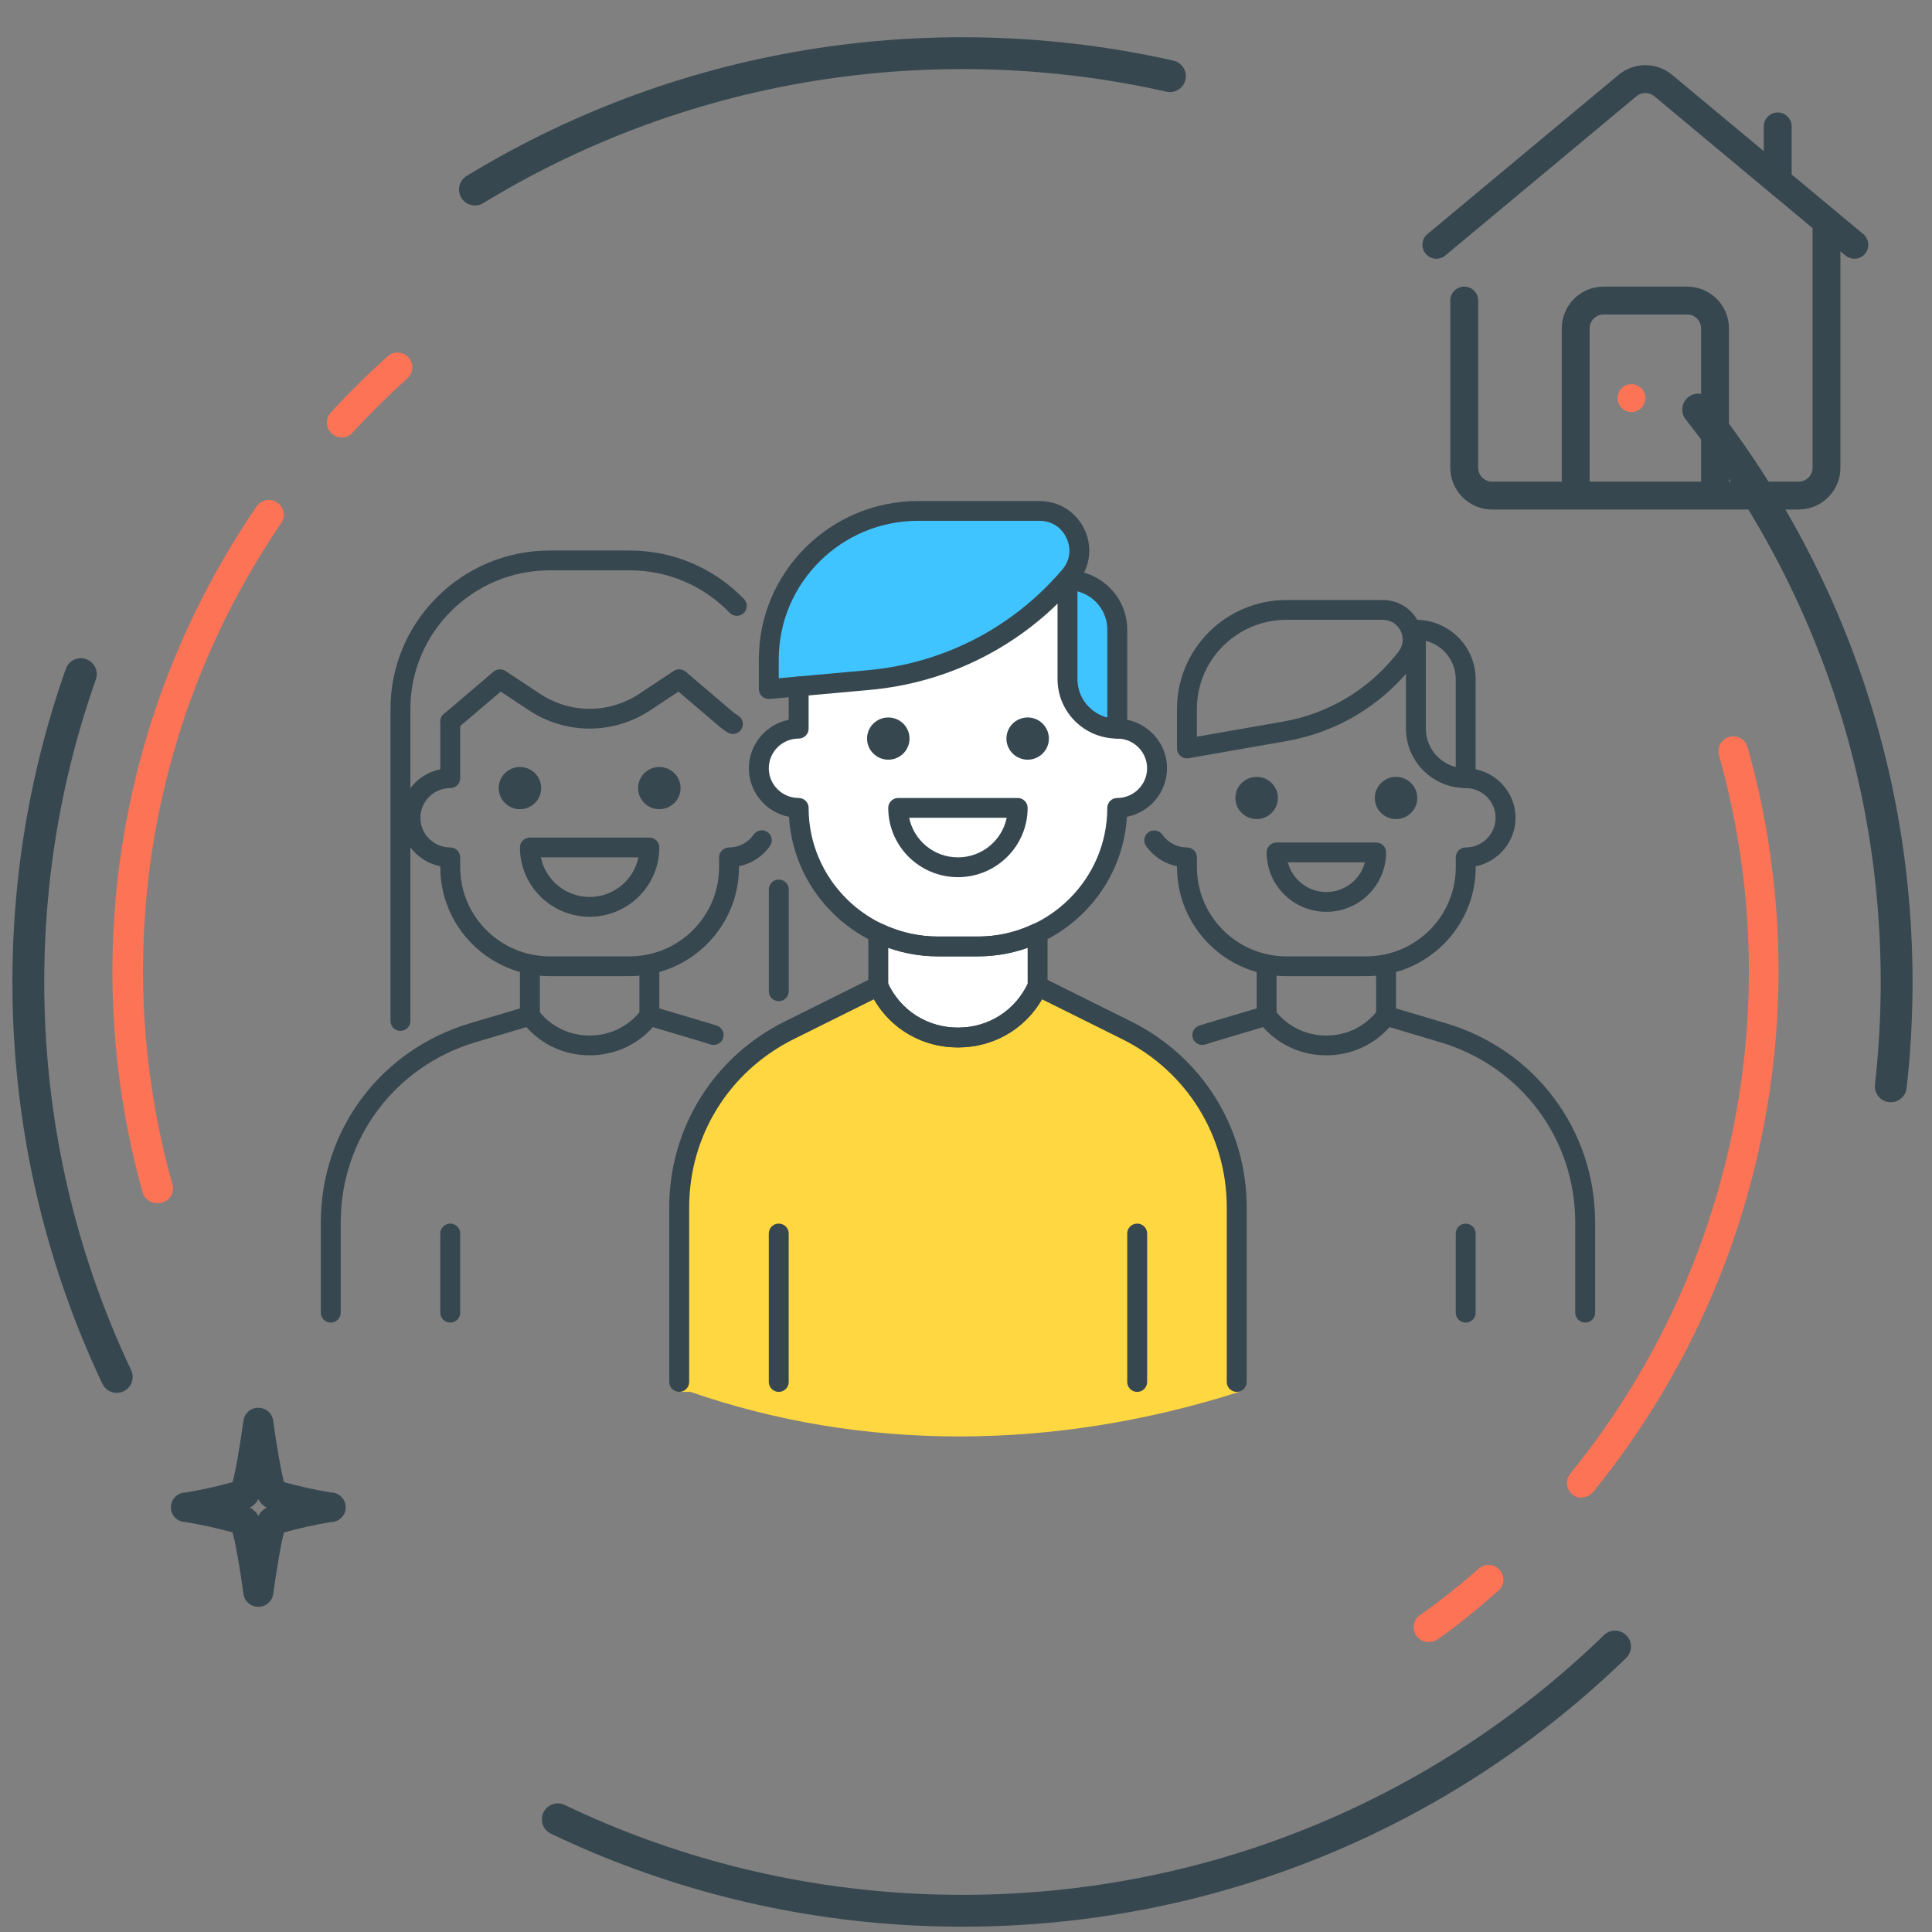 <?xml version="1.0" encoding="UTF-8"?> <svg xmlns="http://www.w3.org/2000/svg" width="91" height="91" viewBox="0 0 91 91" fill="none"><rect x="0" y="0" width="91" height="91" fill="#808080" stroke="none"/><path fill-rule="evenodd" clip-rule="evenodd" d="M45.334 90C69.635 90 89.334 70.413 89.334 46.252C89.334 22.091 69.635 2.504 45.334 2.504C21.034 2.504 1.334 22.091 1.334 46.252C1.334 70.413 21.034 90 45.334 90Z" stroke="#37474F" stroke-width="1.5" stroke-linecap="round" stroke-dasharray="34 30"></path><g clip-path="url(#clip0_975:2505)"><path d="M87.763 11.026L84.389 8.217V5.953C84.389 5.779 84.32 5.612 84.197 5.489C84.074 5.366 83.907 5.297 83.733 5.297C83.559 5.297 83.392 5.366 83.269 5.489C83.146 5.612 83.077 5.779 83.077 5.953V7.121L78.759 3.525C78.405 3.23 77.959 3.069 77.499 3.069C77.038 3.069 76.593 3.23 76.239 3.525L67.235 11.026C67.101 11.137 67.017 11.297 67.001 11.471C66.985 11.644 67.038 11.817 67.15 11.951C67.261 12.085 67.421 12.169 67.595 12.185C67.768 12.201 67.941 12.148 68.075 12.036L77.079 4.532C77.197 4.434 77.345 4.38 77.499 4.38C77.652 4.38 77.801 4.434 77.919 4.532L85.374 10.744V22.031C85.374 22.205 85.305 22.372 85.182 22.495C85.059 22.618 84.892 22.687 84.718 22.687H81.436V15.469C81.436 14.947 81.229 14.446 80.86 14.076C80.49 13.707 79.99 13.5 79.468 13.5H75.53C75.008 13.5 74.507 13.707 74.138 14.076C73.769 14.446 73.561 14.947 73.561 15.469V22.687H70.28C70.106 22.687 69.939 22.618 69.816 22.495C69.693 22.372 69.624 22.205 69.624 22.031V14.156C69.624 13.982 69.555 13.815 69.432 13.692C69.309 13.569 69.142 13.5 68.968 13.5C68.794 13.5 68.627 13.569 68.504 13.692C68.38 13.815 68.311 13.982 68.311 14.156V22.031C68.311 22.553 68.519 23.054 68.888 23.423C69.257 23.792 69.758 24 70.28 24H84.718C85.24 24 85.74 23.792 86.11 23.423C86.479 23.054 86.686 22.553 86.686 22.031V11.839L86.923 12.036C87.041 12.134 87.189 12.188 87.343 12.187C87.478 12.188 87.61 12.146 87.72 12.069C87.831 11.991 87.915 11.881 87.961 11.754C88.007 11.627 88.013 11.489 87.977 11.359C87.942 11.228 87.867 11.112 87.763 11.026ZM74.874 22.687V15.469C74.874 15.295 74.943 15.128 75.066 15.005C75.189 14.882 75.356 14.812 75.53 14.812H79.468C79.642 14.812 79.809 14.882 79.932 15.005C80.055 15.128 80.124 15.295 80.124 15.469V22.687H74.874Z" fill="#37474F"></path><path d="M76.844 19.406C77.206 19.406 77.5 19.112 77.5 18.75C77.5 18.388 77.206 18.094 76.844 18.094C76.481 18.094 76.188 18.388 76.188 18.75C76.188 19.112 76.481 19.406 76.844 19.406Z" fill="#FC7356"></path></g><path fill-rule="evenodd" clip-rule="evenodd" d="M48.874 46.678V43.531C50.984 43.181 52.215 41.258 52.567 37.761C52.592 37.509 53.235 37.868 53.622 37.761C54.221 37.595 54.652 37.009 54.677 36.712C54.798 35.263 54.095 34.389 52.567 34.089L50.457 27.27L37.268 31.991V34.089L36.213 34.614L35.685 36.187L36.213 37.761L37.268 38.285C37.971 41.083 39.203 43.006 40.961 44.055C41.828 44.572 40.949 44.757 40.961 45.104C40.969 45.342 40.969 45.692 40.961 46.153L43.071 48.251L45.181 48.776L47.291 48.251L48.874 46.678Z" fill="white"></path><path fill-rule="evenodd" clip-rule="evenodd" d="M32.52 65.56C36.568 66.959 40.788 67.658 45.181 67.658C49.573 67.658 53.969 66.959 58.369 65.56V55.594C57.314 51.748 55.38 49.3 52.566 48.251C49.753 47.202 48.522 46.677 48.873 46.677L45.181 49.3L41.488 46.677L36.74 48.775C33.575 50.524 31.992 53.321 31.992 57.167C31.992 61.014 31.992 63.811 31.992 65.56H32.52Z" fill="#FFD740"></path><path d="M36.682 41.429C36.423 41.429 36.213 41.638 36.213 41.895V46.691C36.213 46.948 36.423 47.157 36.682 47.157C36.941 47.157 37.151 46.948 37.151 46.691V41.895C37.151 41.638 36.941 41.429 36.682 41.429Z" fill="#37474F"></path><path d="M33.766 48.311C33.651 48.272 33.533 48.236 33.415 48.2L30.72 47.397C30.533 47.34 30.329 47.408 30.211 47.564C29.629 48.334 28.741 48.776 27.772 48.776C26.803 48.776 25.915 48.334 25.334 47.564C25.217 47.408 25.013 47.341 24.825 47.397L22.129 48.2C17.931 49.453 15.111 53.221 15.111 57.578V61.83C15.111 62.087 15.321 62.296 15.58 62.296C15.839 62.296 16.049 62.087 16.049 61.83V57.578C16.049 53.636 18.601 50.225 22.398 49.092L24.794 48.378C25.549 49.227 26.618 49.708 27.772 49.708C28.927 49.708 29.996 49.227 30.751 48.379L33.145 49.093C33.252 49.124 33.358 49.159 33.463 49.194C33.71 49.275 33.974 49.147 34.058 48.903C34.142 48.659 34.011 48.394 33.766 48.311Z" fill="#37474F"></path><path d="M31.055 38.114C31.607 38.114 32.055 37.669 32.055 37.12C32.055 36.571 31.607 36.126 31.055 36.126C30.502 36.126 30.055 36.571 30.055 37.12C30.055 37.669 30.502 38.114 31.055 38.114Z" fill="#37474F"></path><path d="M24.49 38.114C25.043 38.114 25.49 37.669 25.49 37.12C25.49 36.571 25.043 36.126 24.49 36.126C23.938 36.126 23.49 36.571 23.49 37.12C23.49 37.669 23.938 38.114 24.49 38.114Z" fill="#37474F"></path><path d="M21.207 57.634C20.948 57.634 20.738 57.843 20.738 58.1V61.83C20.738 62.088 20.948 62.297 21.207 62.297C21.466 62.297 21.676 62.088 21.676 61.83V58.1C21.676 57.843 21.466 57.634 21.207 57.634Z" fill="#37474F"></path><path d="M36.15 39.192C35.936 39.046 35.644 39.099 35.498 39.311C35.234 39.691 34.801 39.917 34.339 39.917C34.08 39.917 33.87 40.126 33.87 40.383V40.85C33.87 43.163 31.976 45.046 29.649 45.046H25.898C23.57 45.046 21.677 43.163 21.677 40.85V40.383C21.677 40.126 21.467 39.917 21.208 39.917C20.432 39.917 19.801 39.29 19.801 38.519C19.801 37.747 20.432 37.12 21.208 37.12C21.467 37.12 21.677 36.911 21.677 36.654V33.986C21.677 33.728 21.467 33.52 21.208 33.52C20.949 33.52 20.739 33.727 20.739 33.986V36.234C19.67 36.45 18.863 37.393 18.863 38.519C18.863 39.644 19.67 40.587 20.739 40.803V40.85C20.739 43.677 23.053 45.978 25.897 45.978H29.648C32.493 45.978 34.807 43.677 34.807 40.85V40.802C35.395 40.683 35.922 40.342 36.27 39.841C36.416 39.628 36.363 39.338 36.15 39.192Z" fill="#37474F"></path><path d="M30.586 39.451H24.959C24.7 39.451 24.49 39.66 24.49 39.917C24.49 41.717 25.963 43.181 27.773 43.181C29.583 43.181 31.055 41.717 31.055 39.917C31.055 39.66 30.845 39.451 30.586 39.451ZM27.773 42.248C26.64 42.248 25.694 41.446 25.475 40.383H30.07C29.852 41.446 28.906 42.248 27.773 42.248Z" fill="#37474F"></path><path d="M24.959 45.045C24.7 45.045 24.49 45.254 24.49 45.512V47.843C24.49 48.1 24.7 48.309 24.959 48.309C25.218 48.309 25.428 48.1 25.428 47.843V45.512C25.428 45.254 25.218 45.045 24.959 45.045Z" fill="#37474F"></path><path d="M30.586 45.045C30.327 45.045 30.117 45.254 30.117 45.512V47.843C30.117 48.1 30.327 48.309 30.586 48.309C30.845 48.309 31.055 48.1 31.055 47.843V45.512C31.055 45.254 30.845 45.045 30.586 45.045Z" fill="#37474F"></path><path d="M68.115 48.2L65.419 47.397C65.233 47.34 65.028 47.408 64.91 47.564C64.329 48.334 63.441 48.776 62.472 48.776C61.503 48.776 60.615 48.334 60.033 47.564C59.916 47.408 59.712 47.341 59.524 47.397L56.828 48.2C56.711 48.236 56.593 48.272 56.478 48.311C56.233 48.394 56.102 48.659 56.185 48.903C56.269 49.148 56.536 49.275 56.78 49.194C56.885 49.159 56.991 49.124 57.097 49.093L59.492 48.379C60.248 49.227 61.317 49.708 62.472 49.708C63.626 49.708 64.695 49.227 65.45 48.379L67.846 49.093C71.643 50.226 74.195 53.636 74.195 57.578V61.83C74.195 62.087 74.405 62.296 74.664 62.296C74.922 62.296 75.133 62.087 75.133 61.83V57.578C75.133 53.221 72.312 49.453 68.115 48.2Z" fill="#37474F"></path><path d="M65.756 38.58C66.308 38.58 66.756 38.135 66.756 37.586C66.756 37.037 66.308 36.592 65.756 36.592C65.204 36.592 64.756 37.037 64.756 37.586C64.756 38.135 65.204 38.58 65.756 38.58Z" fill="#37474F"></path><path d="M59.19 38.58C59.742 38.58 60.19 38.135 60.19 37.586C60.19 37.037 59.742 36.592 59.19 36.592C58.637 36.592 58.19 37.037 58.19 37.586C58.19 38.135 58.637 38.58 59.19 38.58Z" fill="#37474F"></path><path d="M69.037 57.634C68.778 57.634 68.568 57.843 68.568 58.1V61.83C68.568 62.088 68.778 62.297 69.037 62.297C69.296 62.297 69.506 62.088 69.506 61.83V58.1C69.506 57.843 69.296 57.634 69.037 57.634Z" fill="#37474F"></path><path d="M69.038 36.188C68.779 36.188 68.569 36.396 68.569 36.654C68.569 36.911 68.779 37.12 69.038 37.12C69.813 37.12 70.445 37.748 70.445 38.519C70.445 39.29 69.813 39.917 69.038 39.917C68.779 39.917 68.569 40.126 68.569 40.384V40.85C68.569 43.163 66.675 45.046 64.349 45.046H60.597C58.27 45.046 56.377 43.163 56.377 40.85V40.384C56.377 40.126 56.167 39.917 55.908 39.917C55.447 39.917 55.014 39.693 54.751 39.315C54.602 39.103 54.311 39.052 54.098 39.197C53.885 39.345 53.833 39.636 53.981 39.846C54.329 40.344 54.854 40.684 55.44 40.802V40.85C55.44 43.677 57.754 45.978 60.598 45.978H64.35C67.194 45.978 69.508 43.677 69.508 40.85V40.803C70.577 40.587 71.383 39.644 71.383 38.519C71.382 37.233 70.33 36.188 69.038 36.188Z" fill="#37474F"></path><path d="M64.818 39.684H60.129C59.87 39.684 59.66 39.893 59.66 40.15C59.66 41.693 60.922 42.948 62.474 42.948C64.025 42.948 65.287 41.693 65.287 40.15C65.287 39.893 65.077 39.684 64.818 39.684ZM62.474 42.015C61.602 42.015 60.866 41.419 60.657 40.617H64.289C64.081 41.419 63.346 42.015 62.474 42.015Z" fill="#37474F"></path><path d="M59.66 45.045C59.401 45.045 59.191 45.254 59.191 45.512V47.843C59.191 48.1 59.401 48.309 59.66 48.309C59.919 48.309 60.129 48.1 60.129 47.843V45.512C60.129 45.254 59.919 45.045 59.66 45.045Z" fill="#37474F"></path><path d="M65.287 45.045C65.028 45.045 64.818 45.254 64.818 45.512V47.843C64.818 48.1 65.028 48.309 65.287 48.309C65.546 48.309 65.756 48.1 65.756 47.843V45.512C65.756 45.254 65.546 45.045 65.287 45.045Z" fill="#37474F"></path><path d="M53.278 48.111L49.084 46.027C48.969 45.971 48.836 45.964 48.715 46.006C48.595 46.049 48.498 46.139 48.445 46.256C47.853 47.579 46.58 48.402 45.122 48.402C43.665 48.402 42.391 47.579 41.799 46.255C41.747 46.138 41.649 46.048 41.529 46.005C41.41 45.962 41.276 45.97 41.161 46.026L36.967 48.111C33.609 49.781 31.523 53.137 31.523 56.868V65.093C31.523 65.35 31.733 65.559 31.992 65.559C32.251 65.559 32.461 65.35 32.461 65.093V56.868C32.461 53.492 34.348 50.456 37.386 48.945L41.164 47.067C41.978 48.478 43.454 49.335 45.122 49.335C46.791 49.335 48.267 48.478 49.081 47.068L52.858 48.946C55.896 50.457 57.783 53.493 57.783 56.869V65.094C57.783 65.351 57.993 65.56 58.252 65.56C58.511 65.56 58.721 65.351 58.721 65.094V56.869C58.721 53.138 56.635 49.782 53.278 48.111Z" fill="#37474F"></path><path d="M48.404 35.782C48.957 35.782 49.404 35.337 49.404 34.788C49.404 34.239 48.957 33.794 48.404 33.794C47.852 33.794 47.404 34.239 47.404 34.788C47.404 35.337 47.852 35.782 48.404 35.782Z" fill="#37474F"></path><path d="M41.84 35.782C42.392 35.782 42.84 35.337 42.84 34.788C42.84 34.239 42.392 33.794 41.84 33.794C41.288 33.794 40.84 34.239 40.84 34.788C40.84 35.337 41.288 35.782 41.84 35.782Z" fill="#37474F"></path><path d="M50.281 27.329V31.991C50.281 33.279 51.331 34.322 52.626 34.322V29.66C52.626 28.373 51.576 27.329 50.281 27.329Z" fill="#40C4FF"></path><path d="M50.281 26.862C50.023 26.862 49.812 27.071 49.812 27.328V31.991C49.812 33.533 51.075 34.788 52.626 34.788C52.885 34.788 53.095 34.579 53.095 34.322V29.66C53.095 28.117 51.833 26.862 50.281 26.862ZM52.157 33.797C51.349 33.589 50.75 32.859 50.75 31.991V27.854C51.559 28.061 52.157 28.792 52.157 29.66V33.797Z" fill="#37474F"></path><path d="M48.96 24.064H43.247C39.362 24.064 36.213 27.196 36.213 31.058V32.457L40.923 32.031C44.521 31.705 47.856 30.015 50.236 27.311L50.373 27.157C51.433 25.952 50.572 24.064 48.96 24.064Z" fill="#40C4FF"></path><path d="M51.094 24.967C50.708 24.123 49.891 23.599 48.958 23.599H43.245C39.108 23.599 35.742 26.945 35.742 31.058V32.457C35.742 32.589 35.797 32.713 35.895 32.801C35.981 32.88 36.095 32.923 36.211 32.923C36.225 32.923 36.239 32.922 36.253 32.922L40.963 32.496C44.699 32.159 48.117 30.426 50.586 27.62L50.723 27.466C51.337 26.767 51.478 25.811 51.094 24.967ZM50.018 26.85L49.881 27.005C47.57 29.631 44.373 31.251 40.878 31.567L36.68 31.946V31.058C36.68 27.46 39.625 24.531 43.245 24.531H48.958C49.526 24.531 50.005 24.838 50.239 25.353C50.474 25.866 50.391 26.427 50.018 26.85Z" fill="#37474F"></path><path d="M66.692 29.193C66.433 29.193 66.223 29.402 66.223 29.66V34.322C66.223 35.864 67.485 37.119 69.036 37.119C69.295 37.119 69.505 36.91 69.505 36.653V31.991C69.505 30.448 68.243 29.193 66.692 29.193ZM68.567 36.128C67.759 35.92 67.16 35.19 67.16 34.322V30.185C67.969 30.392 68.567 31.123 68.567 31.991V36.128Z" fill="#37474F"></path><path d="M66.825 29.328C66.512 28.67 65.862 28.261 65.129 28.261H60.596C57.751 28.261 55.438 30.563 55.438 33.39V35.255C55.438 35.392 55.498 35.523 55.605 35.612C55.691 35.683 55.797 35.721 55.906 35.721C55.934 35.721 55.961 35.718 55.988 35.714L60.62 34.901C62.884 34.504 64.932 33.312 66.389 31.541L66.582 31.307C67.045 30.744 67.138 29.985 66.825 29.328ZM65.856 30.717L65.663 30.951C64.348 32.549 62.499 33.625 60.457 33.984L56.375 34.699V33.39C56.375 31.076 58.269 29.194 60.596 29.194H65.129C65.501 29.194 65.818 29.393 65.977 29.727C66.136 30.061 66.091 30.431 65.856 30.717Z" fill="#37474F"></path><path d="M52.624 33.856C52.365 33.856 52.155 34.065 52.155 34.322C52.155 34.58 52.365 34.788 52.624 34.788C53.399 34.788 54.03 35.416 54.03 36.187C54.03 36.958 53.399 37.586 52.624 37.586C52.365 37.586 52.155 37.795 52.155 38.052C52.155 41.394 49.42 44.113 46.059 44.113H44.183C40.822 44.113 38.087 41.394 38.087 38.052C38.087 37.795 37.877 37.586 37.618 37.586C36.843 37.586 36.211 36.958 36.211 36.187C36.211 35.416 36.843 34.788 37.618 34.788C37.877 34.788 38.087 34.58 38.087 34.322V32.331C38.087 32.073 37.877 31.864 37.618 31.864C37.359 31.864 37.149 32.073 37.149 32.331V33.903C36.08 34.119 35.273 35.062 35.273 36.187C35.273 37.317 36.087 38.263 37.162 38.474C37.382 42.135 40.447 45.046 44.183 45.046H46.059C49.794 45.046 52.86 42.135 53.079 38.474C54.154 38.262 54.968 37.317 54.968 36.187C54.968 34.901 53.916 33.856 52.624 33.856Z" fill="#37474F"></path><path d="M34.788 33.72L34.697 33.658C34.634 33.616 34.57 33.576 34.511 33.525L32.297 31.638C32.138 31.503 31.907 31.489 31.731 31.604L30.112 32.677C28.689 33.621 26.851 33.621 25.43 32.677L23.81 31.604C23.636 31.489 23.405 31.504 23.245 31.638L21.029 33.526L20.914 33.62C20.712 33.78 20.677 34.072 20.837 34.275C20.998 34.475 21.293 34.512 21.497 34.35L23.585 32.576L24.909 33.453C26.647 34.606 28.893 34.606 30.632 33.453L31.956 32.576L33.901 34.233C33.988 34.307 34.082 34.371 34.177 34.435L34.256 34.487C34.337 34.544 34.43 34.57 34.521 34.57C34.67 34.57 34.817 34.5 34.908 34.369C35.055 34.155 35.001 33.865 34.788 33.72Z" fill="#37474F"></path><path d="M35.045 28.217C33.616 26.742 31.699 25.93 29.647 25.93H25.895C21.759 25.93 18.393 29.277 18.393 33.39V48.089C18.393 48.347 18.603 48.556 18.861 48.556C19.12 48.556 19.33 48.347 19.33 48.089V33.39C19.33 29.791 22.275 26.863 25.895 26.863H29.647C31.442 26.863 33.119 27.573 34.37 28.864C34.55 29.051 34.847 29.054 35.033 28.877C35.219 28.697 35.225 28.401 35.045 28.217Z" fill="#37474F"></path><path d="M49.123 43.549C48.986 43.465 48.815 43.452 48.67 43.523C47.842 43.914 46.964 44.113 46.059 44.113H44.183C43.278 44.113 42.399 43.914 41.571 43.522C41.426 43.452 41.255 43.464 41.119 43.548C40.983 43.633 40.9 43.782 40.9 43.942V46.444C40.9 46.509 40.914 46.574 40.941 46.633C41.685 48.299 43.287 49.335 45.121 49.335C46.954 49.335 48.556 48.3 49.301 46.634C49.327 46.574 49.341 46.509 49.341 46.444V43.942C49.341 43.783 49.258 43.633 49.123 43.549ZM48.403 46.342C47.795 47.615 46.546 48.402 45.121 48.402C43.695 48.402 42.446 47.615 41.838 46.342V44.642C42.593 44.909 43.379 45.045 44.183 45.045H46.059C46.862 45.045 47.648 44.909 48.403 44.641V46.342Z" fill="#37474F"></path><path d="M47.934 37.586H42.307C42.048 37.586 41.838 37.795 41.838 38.052C41.838 39.852 43.31 41.316 45.12 41.316C46.93 41.316 48.403 39.852 48.403 38.052C48.403 37.795 48.193 37.586 47.934 37.586ZM45.12 40.383C43.987 40.383 43.041 39.581 42.823 38.518H47.417C47.2 39.581 46.253 40.383 45.12 40.383Z" fill="#37474F"></path><path d="M36.68 57.634C36.421 57.634 36.211 57.843 36.211 58.1V65.094C36.211 65.351 36.421 65.56 36.68 65.56C36.939 65.56 37.149 65.351 37.149 65.094V58.1C37.149 57.843 36.939 57.634 36.68 57.634Z" fill="#37474F"></path><path d="M53.563 57.634C53.304 57.634 53.094 57.843 53.094 58.1V65.094C53.094 65.351 53.304 65.56 53.563 65.56C53.822 65.56 54.032 65.351 54.032 65.094V58.1C54.032 57.843 53.822 57.634 53.563 57.634Z" fill="#37474F"></path><path d="M12.167 75.682C11.813 75.685 11.513 75.425 11.467 75.076C11.32 73.976 11.095 72.667 10.955 72.18C10.229 71.978 9.493 71.816 8.749 71.692C8.362 71.692 8.049 71.38 8.049 70.996C8.049 70.611 8.362 70.299 8.749 70.299C9.493 70.176 10.229 70.013 10.955 69.812C11.095 69.331 11.313 68.015 11.467 66.915C11.513 66.566 11.813 66.306 12.167 66.309C12.521 66.306 12.822 66.566 12.867 66.915C13.015 68.015 13.239 69.324 13.379 69.812C14.105 70.013 14.841 70.176 15.585 70.299C15.972 70.299 16.285 70.611 16.285 70.996C16.285 71.38 15.972 71.692 15.585 71.692C14.841 71.815 14.105 71.978 13.379 72.18C13.239 72.66 13.022 73.976 12.867 75.076C12.822 75.425 12.521 75.685 12.167 75.682ZM11.768 71.01C11.854 71.052 11.932 71.108 11.999 71.177C12.07 71.244 12.127 71.324 12.167 71.414C12.207 71.324 12.264 71.244 12.335 71.177C12.402 71.108 12.48 71.052 12.566 71.01C12.48 70.968 12.402 70.911 12.335 70.843C12.264 70.775 12.207 70.695 12.167 70.606C12.127 70.695 12.07 70.775 11.999 70.843C11.933 70.912 11.854 70.968 11.768 71.01Z" fill="#37474F"></path><path d="M67.32 77.338C67.469 77.338 67.614 77.292 67.734 77.205C68.728 76.509 69.688 75.708 70.605 74.9C70.87 74.639 70.883 74.219 70.635 73.942C70.386 73.666 69.964 73.631 69.674 73.863C68.791 74.643 67.86 75.388 66.872 76.084C66.626 76.261 66.523 76.577 66.617 76.864C66.711 77.151 66.981 77.346 67.285 77.345L67.32 77.338Z" fill="#FC7356"></path><path d="M74.499 70.527C74.711 70.528 74.912 70.433 75.045 70.269C83.036 60.436 85.745 47.366 82.315 35.193C82.248 34.953 82.056 34.767 81.814 34.705C81.571 34.643 81.313 34.715 81.138 34.893C80.962 35.071 80.896 35.329 80.964 35.569C84.28 47.312 81.67 59.925 73.96 69.413C73.789 69.622 73.755 69.909 73.872 70.152C73.989 70.395 74.235 70.549 74.506 70.548L74.499 70.527Z" fill="#FC7356"></path><path d="M16.085 20.611C16.283 20.61 16.471 20.527 16.604 20.381C17.409 19.504 18.27 18.647 19.16 17.846C19.363 17.684 19.459 17.424 19.409 17.17C19.359 16.916 19.172 16.711 18.923 16.636C18.674 16.562 18.404 16.631 18.221 16.816C17.304 17.644 16.407 18.529 15.574 19.441C15.389 19.645 15.342 19.938 15.454 20.19C15.566 20.441 15.816 20.603 16.092 20.604L16.085 20.611Z" fill="#FC7356"></path><path d="M7.422 56.669C7.646 56.677 7.86 56.579 7.998 56.404C8.137 56.229 8.183 55.999 8.122 55.784C5.145 45.157 7.02 33.765 13.249 24.636C13.466 24.316 13.381 23.883 13.06 23.668C12.739 23.452 12.303 23.537 12.086 23.856C5.603 33.322 3.64 45.146 6.721 56.181C6.817 56.483 7.104 56.683 7.422 56.669Z" fill="#FC7356"></path><defs><clipPath id="clip0_975:2505"><rect width="21" height="21" fill="white" transform="translate(67 3)"></rect></clipPath></defs></svg> 